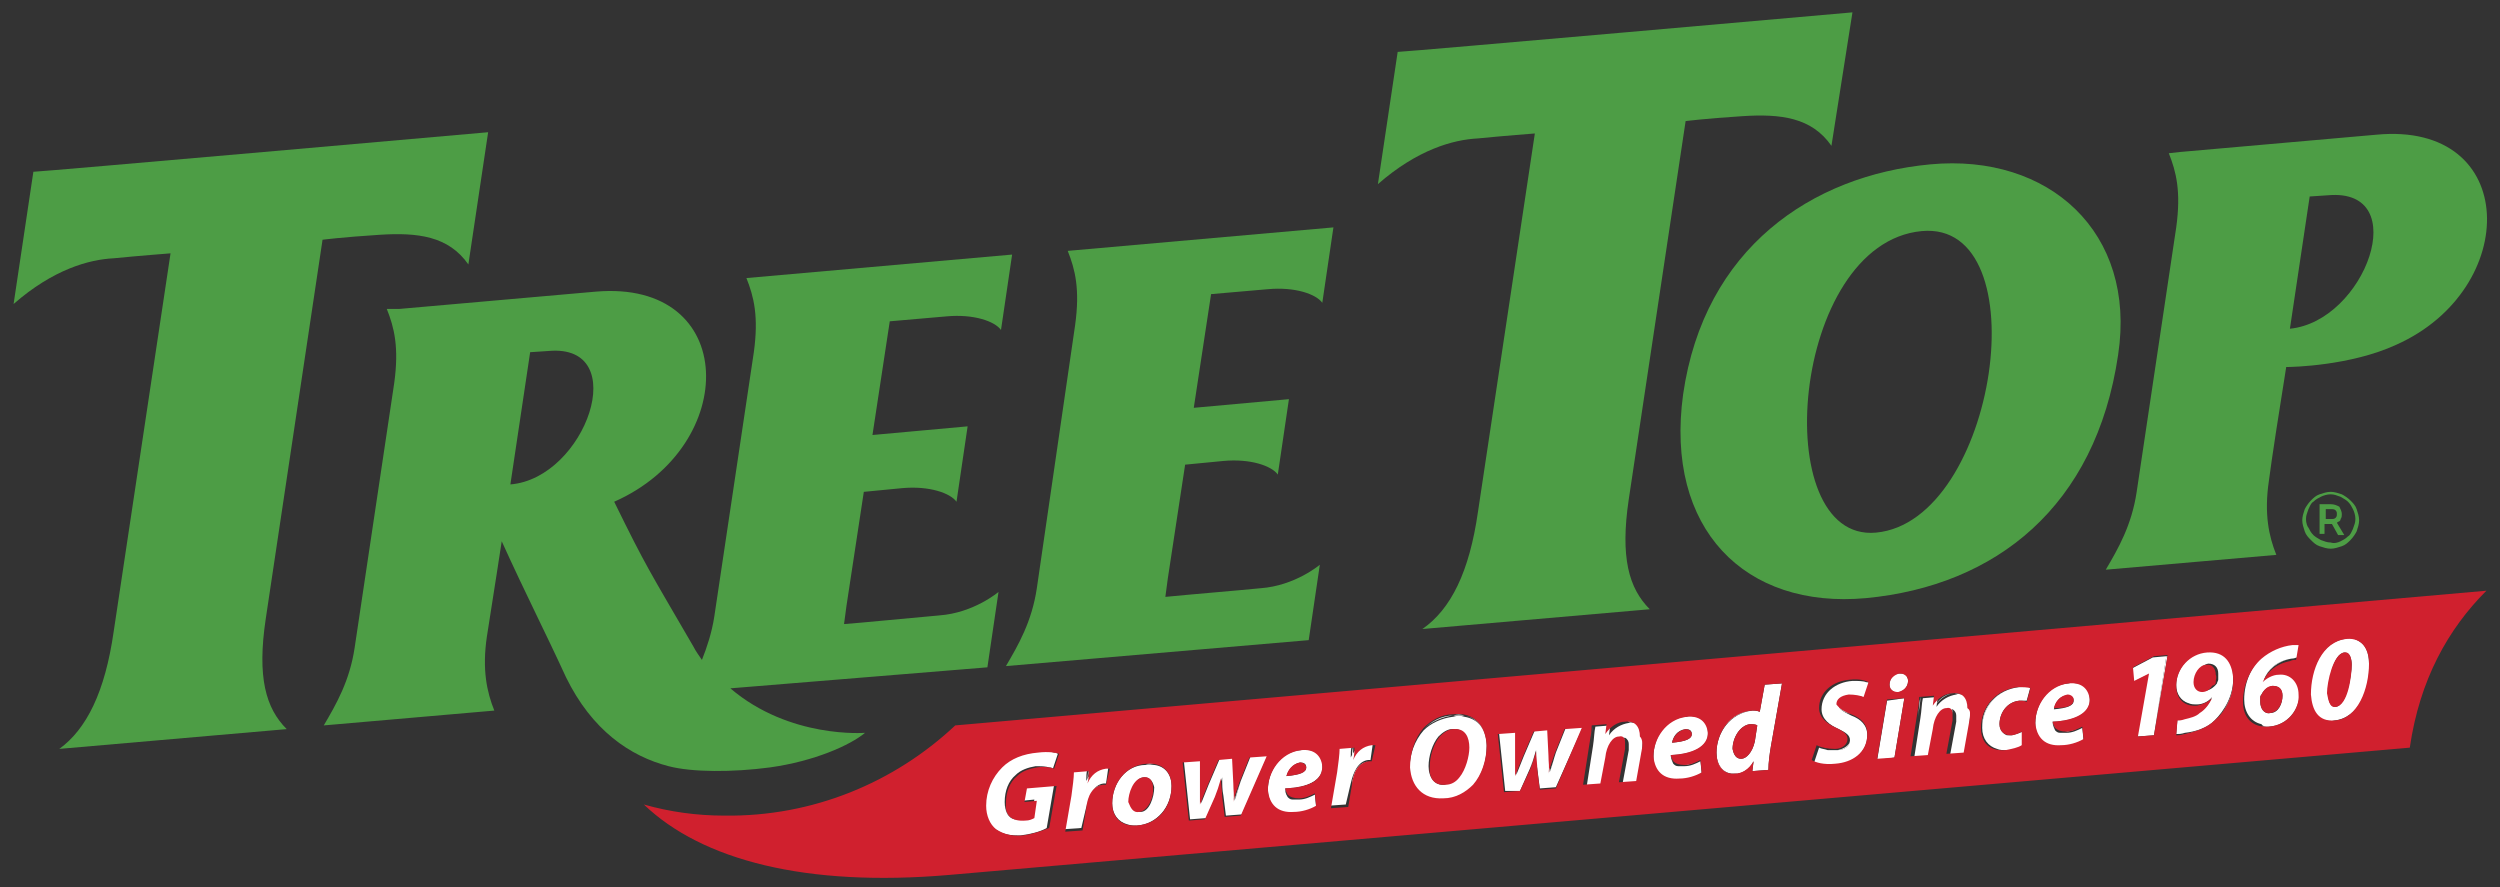 <?xml version="1.0" encoding="utf-8"?>
<!-- Generator: Adobe Illustrator 26.2.1, SVG Export Plug-In . SVG Version: 6.00 Build 0)  -->
<svg version="1.2" baseProfile="tiny" id="Layer_1" xmlns="http://www.w3.org/2000/svg" xmlns:xlink="http://www.w3.org/1999/xlink"
	 x="0px" y="0px" viewBox="0 0 202.3 71.8" overflow="visible" xml:space="preserve">
<rect x="0" y="0" width="202.3" height="71.8" fill="#333333" stroke="none"/>
<g id="New_Symbol">
	<g id="White__x26__Red_Signature">
		<g>
			<path fill="#4D9D45" d="M83.9,47.6c-0.4,2.7-1.5,4.6-2.5,6.3l24.5-2.1l0.9-6.1c0,0-2,1.7-4.8,1.9c-2,0.2-5.7,0.5-7.7,0.7l0.2-1.5
				l1.4-9.2l3.1-0.3c2.2-0.2,3.9,0.4,4.4,1.1l0.9-6.1l-7.7,0.7l1.4-9.2l4.6-0.4c2.2-0.2,3.9,0.4,4.4,1.1l0.9-6.1l-21.5,1.9
				c0.6,1.5,1,3.1,0.6,6L83.9,47.6z"/>
			<path fill="#4D9D45" d="M124.2,10.8l-4.6,30.6c-0.7,4.9-2.2,7.9-4.5,9.5l18.4-1.6c-1.7-1.7-2.4-4.2-1.7-8.9l4.6-30.6
				c0,0,1.5-0.2,4.6-0.4c3.1-0.2,5.6,0.1,7.2,2.4L149.9,1c0,0-36.2,3.2-36.8,3.2l-1.6,10.7c3.2-2.8,6.1-3.6,8.1-3.7
				C121.6,11,124.2,10.8,124.2,10.8z"/>
			<path fill="#4D9D45" d="M188.2,42.4l0.5,0l0.5,0.9l0.5,0l-0.6-1c0.1-0.1,0.3-0.1,0.3-0.3c0.1-0.1,0.1-0.3,0.1-0.4
				c0-0.2-0.1-0.4-0.2-0.6c-0.2-0.1-0.4-0.2-0.7-0.2l-0.9,0v2.4l0.4,0V42.4z M188.2,41.2l0.4,0c0.2,0,0.3,0,0.4,0.1
				c0.1,0.1,0.1,0.2,0.1,0.3c0,0.1,0,0.2-0.1,0.3c-0.1,0.1-0.2,0.1-0.4,0.1l-0.4,0V41.2z"/>
			<path fill="#4D9D45" d="M136.2,31.9c-1.5,10.9,5,17.4,14.8,16.5c10.5-1,18.6-7.4,20.4-19.7c1.5-9.9-5.6-16.3-15.2-15.4
				C146.6,14.2,137.9,20.1,136.2,31.9z M155.5,18.7c9.6-0.9,6.1,23.5-3.7,24.4C143,43.9,144.9,19.7,155.5,18.7z"/>
			<path fill="#4D9D45" d="M26.1,19.4c0,0,1.5-0.2,4.6-0.4c3.1-0.2,5.6,0.1,7.2,2.4l1.6-10.7c0,0-36.2,3.2-36.8,3.2L1.1,24.6
				c3.2-2.8,6.1-3.6,8.1-3.7c2-0.2,4.6-0.4,4.6-0.4L9.2,51.1C8.5,56,7,59,4.8,60.6l18.4-1.6c-1.7-1.7-2.4-4.2-1.7-8.9L26.1,19.4z"/>
			<path fill="#4D9D45" d="M62.3,62.1c3.6-0.5,6.5-1.8,7.7-2.8c0,0-6.1,0.5-10.9-3.6L79.9,54l0.9-6.1c0,0-2,1.7-4.8,1.9
				c-2.3,0.2-6.3,0.6-7.7,0.7l0.2-1.5l1.4-9.2l3.1-0.3c2.2-0.2,3.9,0.4,4.4,1.1l0.9-6.1l-7.7,0.7L72,26l4.6-0.4
				c2.2-0.2,3.9,0.4,4.4,1.1l0.9-6.1l-21.5,1.9c0.6,1.5,1,3.1,0.6,6l-3.2,21.4c-0.2,1.3-0.6,2.5-1,3.5c-0.2-0.3-0.5-0.7-0.7-1.1
				c-3.6-6.2-3.8-6.4-6.4-11.7c10.2-4.5,10.1-18-1.5-17c-11.3,1-15.9,1.4-15.9,1.4L31.3,25c0.6,1.5,1,3.1,0.6,6l-3.2,21.4
				c-0.4,2.7-1.5,4.6-2.5,6.3L40,57.5c-0.6-1.5-1-3.3-0.6-6c0.4-2.5,1.2-7.7,1.2-7.7c2,4.4,3.5,7.3,5.2,11c2.1,4.3,5.2,6.4,8.3,7.2
				C56,62.5,59.3,62.5,62.3,62.1z M41.3,39.2l1.6-10.7l1.5-0.1C51.2,27.8,47.4,38.7,41.3,39.2z"/>
			<path fill="#4D9D45" d="M192.3,10.9c-11.3,1-15.9,1.4-15.9,1.4l-0.9,0.1c0.6,1.5,1,3.1,0.6,6l-3.2,21.4c-0.4,2.7-1.5,4.6-2.5,6.3
				l13.8-1.2c-0.6-1.5-1-3.3-0.6-6c0.2-1.6,0.9-6.1,1.4-9.2c0.5,0,5.2-0.1,8.9-1.8C204,23.4,203.9,9.8,192.3,10.9z M185.3,26.6
				l1.6-10.7l1.5-0.1C195.3,15.2,191.4,26,185.3,26.6z"/>
			<path fill="#4D9D45" d="M187.7,44.2c0.3,0.1,0.6,0.2,0.9,0.2c0.3,0,0.6-0.1,0.9-0.2c0.3-0.1,0.5-0.3,0.7-0.5
				c0.2-0.2,0.4-0.5,0.5-0.7c0.1-0.3,0.2-0.6,0.2-0.9c0-0.3-0.1-0.6-0.2-0.9c-0.1-0.3-0.3-0.5-0.5-0.7c-0.2-0.2-0.5-0.4-0.7-0.5
				c-0.3-0.1-0.6-0.2-0.9-0.2s-0.6,0.1-0.9,0.2c-0.3,0.1-0.5,0.3-0.7,0.5c-0.2,0.2-0.4,0.5-0.5,0.7c-0.1,0.3-0.2,0.6-0.2,0.9
				c0,0.3,0.1,0.6,0.2,0.9c0.1,0.3,0.3,0.5,0.5,0.7C187.2,43.9,187.4,44.1,187.7,44.2z M186.6,42c0-0.3,0.1-0.5,0.2-0.8
				c0.1-0.2,0.2-0.5,0.4-0.6c0.2-0.2,0.4-0.3,0.6-0.4c0.2-0.1,0.5-0.2,0.8-0.2c0.3,0,0.5,0.1,0.8,0.2c0.2,0.1,0.5,0.3,0.6,0.4
				c0.2,0.2,0.3,0.4,0.4,0.6c0.1,0.2,0.2,0.5,0.2,0.8c0,0.3-0.1,0.5-0.2,0.8c-0.1,0.2-0.2,0.5-0.4,0.6c-0.2,0.2-0.4,0.3-0.6,0.4
				c-0.2,0.1-0.5,0.2-0.8,0.1c-0.3,0-0.5-0.1-0.8-0.2c-0.2-0.1-0.5-0.3-0.6-0.4c-0.2-0.2-0.3-0.4-0.4-0.6
				C186.7,42.6,186.6,42.3,186.6,42z"/>
			<g>
				
					<rect x="83.4" y="64.4" transform="matrix(0.168 -0.986 0.986 0.168 5.42 136.159)" fill="#FFFFFF" width="0" height="1"/>
				<path fill="#FFFFFF" d="M82.2,62.7c0.4-0.4,1-0.6,1.6-0.7c0.4,0,0.8,0,1.1,0.1C84.6,62,84.2,62,83.8,62
					C83.2,62.1,82.6,62.3,82.2,62.7c-0.6,0.5-0.9,1.3-0.9,2.2c0,0.8,0.4,1.3,1,1.5c-0.6-0.2-1-0.6-1-1.5
					C81.3,64,81.6,63.2,82.2,62.7z"/>
				<path fill="#FFFFFF" d="M85.2,62.2L85.2,62.2l0.4-1.2c-0.1,0-0.2-0.1-0.3-0.1c0.1,0,0.2,0,0.3,0.1L85.2,62.2z"/>
				<path fill="#FFFFFF" d="M82.8,67.6c-0.4,0-0.8,0-1.2-0.1C81.9,67.6,82.3,67.6,82.8,67.6c0.8-0.1,1.6-0.3,2.1-0.6l0.6-3.5l0,0
					L84.9,67C84.4,67.3,83.6,67.5,82.8,67.6z"/>
				<path fill="#FFFFFF" d="M89.5,63.5c-0.1,0-0.1,0-0.2,0c-0.9,0.1-1.3,0.9-1.4,1.9l-0.3,1.8l-1.4,0.1l0,0l1.4-0.1l0.3-1.8
					c0.2-0.9,0.6-1.8,1.4-1.9C89.4,63.5,89.5,63.5,89.5,63.5l0.3-1.4l0,0L89.5,63.5z"/>
				<path fill="#FFFFFF" d="M88,63.3c0-0.3,0-0.7,0.1-1l0,0C88.1,62.6,88,63,88,63.3L88,63.3z"/>
				<path fill="#FFFFFF" d="M93.4,61.8c0.9,0.2,1.4,0.9,1.4,1.7c0,1.7-1.1,3.1-2.8,3.2c-0.3,0-0.6,0-0.8-0.1
					c0.2,0.1,0.5,0.1,0.8,0.1c1.6-0.1,2.8-1.5,2.8-3.2C94.8,62.7,94.3,62,93.4,61.8z"/>
				<polygon fill="#FFFFFF" points="100.4,66 99.1,66.1 99.1,66.1 100.4,66 102.6,61.1 102.6,61.1 				"/>
				<path fill="#FFFFFF" d="M99.9,64.8L99.9,64.8c0-0.5,0-1,0-1.5l-0.1-2l0,0l0.1,2C99.9,63.8,99.9,64.3,99.9,64.8z"/>
				<path fill="#FFFFFF" d="M98.8,63c-0.2,0.7-0.3,1-0.5,1.5l-0.8,1.8l-1.3,0.1l0,0l1.3-0.1l0.8-1.8C98.5,64,98.6,63.6,98.8,63
					L98.8,63L98.8,63L98.8,63z"/>
				<path fill="#FFFFFF" d="M97.1,65L97.1,65c0-0.5,0-1,0-1.5l0-2l0,0l0,2C97.2,64.1,97.1,64.5,97.1,65z"/>
				<path fill="#FFFFFF" d="M106,60.7c0.6,0.1,1,0.6,1,1.2c0,1.2-1.1,1.7-3,1.9c0,0.1,0.1,0.3,0.2,0.5c0.1,0.1,0.2,0.2,0.4,0.2
					c-0.2,0-0.3-0.1-0.4-0.2c-0.1-0.1-0.1-0.3-0.2-0.5c1.9-0.1,3.1-0.7,3-1.9C107,61.3,106.6,60.9,106,60.7z"/>
				<path fill="#FFFFFF" d="M104.7,65.7c-0.3,0-0.6,0-0.9-0.1C104.1,65.7,104.4,65.7,104.7,65.7c0.5,0,1.2-0.2,1.8-0.5l-0.1-1
					c0,0,0,0,0,0l0.1,1C105.9,65.5,105.2,65.7,104.7,65.7z"/>
				<path fill="#FFFFFF" d="M111,61.6c-0.1,0-0.1,0-0.2,0c-0.9,0.1-1.3,0.9-1.4,1.9l-0.3,1.8l-1.4,0.1l0,0l1.4-0.1l0.3-1.8
					c0.2-0.9,0.6-1.8,1.4-1.9C110.8,61.6,110.9,61.6,111,61.6l0.3-1.4l0,0L111,61.6z"/>
				<path fill="#FFFFFF" d="M109.4,61.4c0-0.3,0-0.7,0.1-1l0,0C109.5,60.8,109.5,61.1,109.4,61.4L109.4,61.4z"/>
				<path fill="#FFFFFF" d="M118.5,57.9c1.1,0.2,1.8,1.2,1.8,2.4c0,1.2-0.4,2.4-1.1,3.2c-0.6,0.6-1.4,1.1-2.4,1.1
					c-0.3,0-0.6,0-0.9,0c0.3,0.1,0.6,0.1,0.9,0c1-0.1,1.8-0.5,2.4-1.1c0.7-0.8,1.1-2,1.1-3.2C120.3,59.1,119.7,58.1,118.5,57.9z"/>
				<polygon fill="#FFFFFF" points="125.9,63.8 124.6,63.9 124.6,63.9 125.9,63.8 128.1,58.8 128.1,58.8 				"/>
				<path fill="#FFFFFF" d="M122.6,62.8L122.6,62.8c0-0.5,0-1,0-1.5l0-2l0,0l0,2C122.6,61.8,122.6,62.3,122.6,62.8z"/>
				<path fill="#FFFFFF" d="M124.3,60.7c-0.2,0.7-0.3,1-0.5,1.5L123,64l-1.3,0.1l0,0L123,64l0.8-1.8C124,61.8,124.1,61.4,124.3,60.7
					L124.3,60.7L124.3,60.7L124.3,60.7z"/>
				<path fill="#FFFFFF" d="M125.4,62.6L125.4,62.6c0-0.5,0-1,0-1.5l-0.1-2l0,0l0.1,2C125.4,61.6,125.4,62.1,125.4,62.6z"/>
				
					<rect x="129.7" y="59" transform="matrix(9.335645e-02 -0.996 0.996 9.335645e-02 59.162 183.034)" fill="#FFFFFF" width="0.8" height="0"/>
				<path fill="#FFFFFF" d="M131,59.6c-0.5,0-1,0.7-1.1,1.7l-0.4,2.1l-1.4,0.1l0,0l1.4-0.1l0.4-2.1C130,60.2,130.6,59.6,131,59.6
					c0.1,0,0.2,0,0.2,0C131.2,59.6,131.1,59.6,131,59.6z"/>
				<path fill="#FFFFFF" d="M132.2,58.4c0.5,0.1,0.7,0.5,0.7,1.1c0,0.2,0,0.6-0.1,0.8l-0.5,2.8l-1.4,0.1l0,0l1.4-0.1l0.5-2.8
					c0-0.2,0.1-0.6,0.1-0.8C132.9,59,132.7,58.6,132.2,58.4z"/>
				<path fill="#FFFFFF" d="M137.2,58c0.6,0.1,1,0.6,1,1.2c0,1.2-1.1,1.7-3,1.9c0,0.1,0.1,0.3,0.2,0.5c0.1,0.1,0.2,0.2,0.4,0.2
					c-0.2,0-0.3-0.1-0.4-0.2c-0.1-0.1-0.1-0.3-0.2-0.5c1.9-0.1,3.1-0.7,3-1.9C138.2,58.6,137.8,58.2,137.2,58z"/>
				<path fill="#FFFFFF" d="M135.9,63c-0.3,0-0.6,0-0.9-0.1C135.3,63,135.6,63,135.9,63c0.5,0,1.2-0.2,1.8-0.5l-0.1-1c0,0,0,0,0,0
					l0.1,1C137.1,62.8,136.4,62.9,135.9,63z"/>
				<path fill="#FFFFFF" d="M143.3,60.4c-0.1,0.6-0.2,1.3-0.2,1.9l-1.3,0.1l0,0l1.3-0.1C143.1,61.7,143.2,61,143.3,60.4l0.9-5.1l0,0
					L143.3,60.4z"/>
				<path fill="#FFFFFF" d="M141.9,61.6c-0.4,0.7-1,1-1.5,1c-0.1,0-0.2,0-0.3,0c0.1,0,0.2,0,0.3,0C140.9,62.5,141.4,62.2,141.9,61.6
					L141.9,61.6L141.9,61.6L141.9,61.6z"/>
				<path fill="#FFFFFF" d="M147.1,60.4L147.1,60.4c0.2,0.1,0.4,0.2,0.7,0.2C147.5,60.6,147.3,60.5,147.1,60.4z"/>
				<path fill="#FFFFFF" d="M151.1,56.4C151.1,56.4,151.1,56.4,151.1,56.4l0.4-1.2c-0.1,0-0.2-0.1-0.4-0.1c0.2,0,0.3,0.1,0.4,0.1
					L151.1,56.4z"/>
				<path fill="#FFFFFF" d="M149.8,56.2c0.3,0,0.6,0,0.9,0.1C150.5,56.2,150.2,56.2,149.8,56.2c-0.7,0.1-1,0.4-1,0.8
					c0,0.4,0.4,0.6,1,0.8c0.8,0.3,1.3,0.8,1.3,1.6c0,1.5-1.2,2.3-2.6,2.4c-0.6,0-1,0-1.4-0.1c0.3,0.1,0.8,0.1,1.4,0.1
					c1.4-0.1,2.6-1,2.6-2.4c0-0.8-0.5-1.3-1.3-1.6c-0.6-0.3-1-0.5-1-0.8C148.9,56.6,149.2,56.3,149.8,56.2z"/>
				<path fill="#FFFFFF" d="M153.9,54.5c0.3,0.1,0.4,0.3,0.4,0.6c0,0.5-0.4,0.8-0.8,0.9l0,0c-0.1,0-0.2,0-0.3,0c0.1,0,0.2,0,0.3,0
					l0,0c0.4,0,0.8-0.4,0.8-0.9C154.4,54.8,154.2,54.6,153.9,54.5z"/>
				<polygon fill="#FFFFFF" points="153.3,61.3 151.9,61.5 151.9,61.5 153.3,61.3 154.1,56.5 154.1,56.5 				"/>
				<path fill="#FFFFFF" d="M157.6,57.2c-0.5,0-1,0.7-1.1,1.7l-0.4,2.1l-1.4,0.1l0,0l1.4-0.1l0.4-2.1
					C156.6,57.9,157.1,57.3,157.6,57.2c0.1,0,0.2,0,0.2,0C157.7,57.2,157.6,57.2,157.6,57.2z"/>
				<path fill="#FFFFFF" d="M158.8,56.1c0.5,0.1,0.7,0.5,0.7,1.1c0,0.2,0,0.6-0.1,0.8l-0.5,2.8l-1.4,0.1l0,0l1.4-0.1l0.5-2.8
					c0-0.2,0.1-0.6,0.1-0.8C159.5,56.6,159.2,56.2,158.8,56.1z"/>
				
					<rect x="156.2" y="56.7" transform="matrix(9.343345e-02 -0.996 0.996 9.343345e-02 85.542 207.353)" fill="#FFFFFF" width="0.8" height="0"/>
				<path fill="#FFFFFF" d="M162.4,60.6c-0.3,0-0.6,0-0.8-0.1C161.8,60.6,162.1,60.7,162.4,60.6c0.6,0,1-0.2,1.3-0.4l0-1.1
					c0,0,0,0,0,0l0,1.1C163.4,60.4,162.9,60.6,162.4,60.6z"/>
				<path fill="#FFFFFF" d="M163.4,56.7c-1,0.1-1.6,1-1.6,1.9c0,0.5,0.2,0.8,0.6,0.9c-0.3-0.1-0.6-0.4-0.6-0.9
					C161.8,57.7,162.4,56.8,163.4,56.7c0.2,0,0.4,0,0.5,0C163.8,56.7,163.6,56.7,163.4,56.7z"/>
				<polygon fill="#FFFFFF" points="164,56.8 164,56.8 164.4,55.7 164.4,55.7 				"/>
				<path fill="#FFFFFF" d="M168.1,55.3c0.6,0.1,1,0.6,1,1.2c0,1.2-1.1,1.7-3,1.9c0,0.1,0.1,0.3,0.2,0.5c0.1,0.1,0.2,0.2,0.4,0.2
					c-0.2,0-0.3-0.1-0.4-0.2c-0.1-0.1-0.1-0.3-0.2-0.5c1.9-0.1,3.1-0.7,3-1.9C169.1,55.9,168.7,55.4,168.1,55.3z"/>
				<path fill="#FFFFFF" d="M166.8,60.3c-0.3,0-0.6,0-0.9-0.1C166.2,60.3,166.5,60.3,166.8,60.3c0.5,0,1.2-0.2,1.8-0.5l-0.1-1l0,0
					l0.1,1C168,60.1,167.3,60.2,166.8,60.3z"/>
				<polygon fill="#FFFFFF" points="173.8,54.6 172.6,55.2 172.6,55.2 173.8,54.6 173.8,54.6 173.8,54.6 				"/>
				<polygon fill="#FFFFFF" points="174.3,59.5 172.9,59.6 172.9,59.6 174.3,59.5 175.4,53.1 175.3,53.1 				"/>
				<path fill="#FFFFFF" d="M177.9,57c-0.2,0-0.5,0-0.7-0.1C177.4,57,177.7,57,177.9,57c0.4,0,0.9-0.2,1.2-0.6l0,0
					C178.8,56.8,178.3,57,177.9,57z"/>
				<path fill="#FFFFFF" d="M179.4,52.7c0.9,0.2,1.3,1,1.4,2c0,1.5-0.7,2.8-1.5,3.6c-0.6,0.6-1.5,0.9-2.4,1.1
					c-0.4,0.1-0.5,0.1-0.7,0.1l0,0c0.2,0,0.4,0,0.7-0.1c0.8-0.1,1.7-0.5,2.4-1.1c0.8-0.8,1.6-2.1,1.5-3.6
					C180.8,53.7,180.3,52.9,179.4,52.7z"/>
				<path fill="#FFFFFF" d="M184.8,54.4C184.8,54.4,184.9,54.4,184.8,54.4C184.9,54.4,184.8,54.4,184.8,54.4z"/>
				<path fill="#FFFFFF" d="M185.4,53.3c-1.1,0.2-1.9,0.9-2.2,1.7l0,0l0,0l0,0C183.5,54.2,184.2,53.5,185.4,53.3
					c0.2,0,0.4-0.1,0.5-0.1l0.2-1.2c0,0,0,0,0,0l-0.2,1.2C185.7,53.2,185.6,53.3,185.4,53.3z"/>
				<path fill="#FFFFFF" d="M185.1,54.5c0.6,0.2,1,0.8,1,1.5c0,1.3-1,2.7-2.5,2.8c-0.3,0-0.5,0-0.7,0c0.2,0,0.5,0.1,0.7,0
					c1.5-0.1,2.5-1.4,2.5-2.8C186.1,55.2,185.7,54.7,185.1,54.5z"/>
				<path fill="#FFFFFF" d="M190.5,51.8c0.8,0.2,1.2,1,1.2,2c0,2-0.9,4.4-2.8,4.6c-0.2,0-0.5,0-0.7,0c0.2,0,0.4,0.1,0.7,0
					c2-0.2,2.9-2.6,2.8-4.6C191.7,52.8,191.4,52,190.5,51.8z"/>
				<path fill="#FFFFFF" d="M114.1,62.2c0-1.2,0.4-2.4,1.1-3.2c0.6-0.6,1.4-1.1,2.4-1.1c0.3,0,0.6,0,0.9,0c-0.3-0.1-0.6-0.1-0.9,0
					c-0.9,0.1-1.8,0.5-2.4,1.1C114.5,59.8,114.1,61,114.1,62.2c0,1.2,0.7,2.2,1.8,2.4C114.8,64.4,114.2,63.4,114.1,62.2z"/>
				<path fill="#FFFFFF" d="M116.8,64.7c1-0.1,1.8-0.5,2.4-1.1c0.7-0.8,1.1-2,1.1-3.2c0-1.3-0.6-2.2-1.8-2.4c-0.3-0.1-0.6-0.1-0.9,0
					c-0.9,0.1-1.8,0.5-2.4,1.1c-0.7,0.8-1.2,2-1.1,3.2c0,1.2,0.7,2.2,1.8,2.4C116.2,64.7,116.5,64.7,116.8,64.7z M115.6,62
					c0-0.8,0.3-1.8,0.8-2.4c0.3-0.3,0.7-0.6,1.1-0.6c1-0.1,1.3,0.7,1.3,1.5c0,0.8-0.3,1.9-0.8,2.4c-0.3,0.3-0.7,0.5-1.1,0.6
					C116.1,63.6,115.6,62.9,115.6,62z"/>
				<path fill="#FFFFFF" d="M130.1,59.4c0.4-0.6,1-1,1.6-1c0.2,0,0.4,0,0.5,0c-0.2,0-0.3-0.1-0.5,0
					C131.1,58.4,130.5,58.8,130.1,59.4L130.1,59.4L130.1,59.4L130.1,59.4z"/>
				<path fill="#FFFFFF" d="M131.5,60.1c0-0.3-0.1-0.4-0.3-0.5C131.4,59.7,131.5,59.9,131.5,60.1c0,0.2,0,0.4,0,0.5l-0.5,2.7l0,0
					l0.5-2.7C131.5,60.5,131.5,60.3,131.5,60.1z"/>
				<path fill="#FFFFFF" d="M128.9,58.7l1.2-0.1l0,0L128.9,58.7c-0.1,0.4-0.1,1-0.2,1.6l-0.5,3.2l0,0l0.5-3.2
					C128.8,59.7,128.8,59.2,128.9,58.7z"/>
				<path fill="#FFFFFF" d="M132.9,60.4c0-0.2,0.1-0.6,0.1-0.8c0-0.6-0.3-1-0.7-1.1c-0.2,0-0.3-0.1-0.5,0c-0.6,0.1-1.2,0.4-1.6,1
					l0,0l0,0l0,0l0.1-0.8l-1.2,0.1c-0.1,0.4-0.1,1-0.2,1.6l-0.5,3.2l1.4-0.1l0.4-2.1c0.2-1.1,0.7-1.7,1.1-1.7c0.1,0,0.2,0,0.2,0
					c0.2,0.1,0.3,0.3,0.3,0.5c0,0.2,0,0.4,0,0.5l-0.5,2.7l1.4-0.1L132.9,60.4z"/>
				<path fill="#FFFFFF" d="M124.3,60.7L124.3,60.7c0,0.6,0,1,0.1,1.5l0.2,1.6l0,0l-0.2-1.6C124.4,61.7,124.3,61.3,124.3,60.7z"/>
				<polygon fill="#FFFFFF" points="122.6,59.3 122.6,59.3 121.2,59.4 121.7,64.1 121.7,64.1 121.2,59.4 				"/>
				<path fill="#FFFFFF" d="M122.6,62.8c0.2-0.5,0.4-1,0.6-1.5l0.9-2.1l1.1-0.1l0,0l-1.1,0.1l-0.9,2.1
					C123,61.8,122.8,62.3,122.6,62.8L122.6,62.8L122.6,62.8L122.6,62.8z"/>
				<path fill="#FFFFFF" d="M125.4,62.6c0.1-0.5,0.3-1,0.5-1.6l0.8-2l1.4-0.1l0,0l-1.4,0.1l-0.8,2C125.7,61.5,125.6,62,125.4,62.6
					L125.4,62.6L125.4,62.6L125.4,62.6z"/>
				<path fill="#FFFFFF" d="M128.1,58.8l-1.4,0.1l-0.8,2c-0.2,0.6-0.3,1.1-0.5,1.6l0,0v0l0,0c0-0.5,0-1,0-1.5l-0.1-2l-1.1,0.1
					l-0.9,2.1c-0.2,0.5-0.4,1-0.6,1.5l0,0l0,0l0,0c0-0.5,0-1,0-1.5l0-2l-1.4,0.1l0.5,4.7L123,64l0.8-1.8c0.2-0.5,0.3-0.8,0.5-1.5
					l0,0l0,0l0,0c0,0.6,0,1,0.1,1.5l0.2,1.6l1.3-0.1L128.1,58.8z"/>
				<path fill="#FFFFFF" d="M138.8,60.9c0-1.6,1.1-3.3,2.9-3.4c0.2,0,0.4,0,0.6,0.1l0.4-2.2l1.4-0.1l0,0l-1.4,0.1l-0.4,2.2
					c-0.2-0.1-0.5-0.1-0.6-0.1C140,57.7,138.8,59.3,138.8,60.9c0,1,0.5,1.6,1.2,1.7C139.4,62.5,138.9,61.9,138.8,60.9z"/>
				
					<rect x="141.5" y="62" transform="matrix(7.158371e-02 -0.997 0.997 7.158371e-02 69.883 199.01)" fill="#FFFFFF" width="0.8" height="0"/>
				<path fill="#FFFFFF" d="M143.3,60.4l0.9-5.1l-1.4,0.1l-0.4,2.2c-0.2-0.1-0.5-0.1-0.6-0.1c-1.8,0.2-2.9,1.8-2.9,3.4
					c0,1,0.5,1.6,1.2,1.7c0.1,0,0.2,0,0.3,0c0.6,0,1.1-0.3,1.5-1l0,0l0,0l0,0l-0.1,0.8l1.3-0.1C143.1,61.7,143.2,61,143.3,60.4z
					 M142,60c-0.2,0.9-0.7,1.4-1.1,1.4c-0.4,0-0.6-0.3-0.7-0.8c0-0.9,0.6-1.9,1.4-2c0.2,0,0.4,0,0.6,0.1L142,60z"/>
				<path fill="#FFFFFF" d="M133.8,61.2c0-1.4,1-3,2.7-3.2c0.2,0,0.5,0,0.7,0c-0.2,0-0.4-0.1-0.7,0
					C134.8,58.1,133.8,59.7,133.8,61.2c0,0.9,0.4,1.6,1.2,1.8C134.3,62.7,133.9,62.1,133.8,61.2z"/>
				<path fill="#FFFFFF" d="M136.2,61.9c0.5,0,0.9-0.2,1.3-0.4l0,0C137.2,61.7,136.7,61.8,136.2,61.9c-0.2,0-0.4,0-0.5,0
					C135.8,61.9,136,61.9,136.2,61.9z"/>
				<path fill="#FFFFFF" d="M135.2,61.1c1.9-0.1,3.1-0.7,3-1.9c0-0.7-0.4-1.1-1-1.2c-0.2,0-0.4-0.1-0.7,0c-1.7,0.1-2.7,1.7-2.7,3.2
					c0,0.9,0.4,1.6,1.2,1.8c0.3,0.1,0.5,0.1,0.9,0.1c0.5,0,1.2-0.2,1.8-0.5l-0.1-1c-0.4,0.2-0.8,0.4-1.3,0.4c-0.2,0-0.4,0-0.5,0
					c-0.2,0-0.3-0.1-0.4-0.2C135.2,61.4,135.2,61.2,135.2,61.1z M136.4,59c0.3,0,0.5,0.1,0.5,0.4c0,0.4-0.5,0.6-1.6,0.7
					C135.4,59.6,135.7,59.1,136.4,59z"/>
				<path fill="#FFFFFF" d="M83,66.4c0.3,0,0.5-0.1,0.7-0.2l0.2-1.4l0,0l-0.2,1.4C83.5,66.3,83.3,66.4,83,66.4c-0.3,0-0.5,0-0.7,0
					C82.5,66.4,82.7,66.4,83,66.4z"/>
				<path fill="#FFFFFF" d="M79.7,65.1c0-1.2,0.5-2.3,1.3-3.1c0.7-0.7,1.7-1.1,2.9-1.2c0.6-0.1,1.1,0,1.5,0.1
					c-0.3-0.1-0.8-0.1-1.5-0.1c-1.1,0.1-2.1,0.5-2.9,1.2C80.2,62.8,79.7,63.9,79.7,65.1c0,0.8,0.3,1.5,0.8,1.9
					c0.3,0.2,0.6,0.4,1,0.5c-0.4-0.1-0.7-0.2-1-0.5C80.1,66.7,79.8,66,79.7,65.1z"/>
				<polygon fill="#FFFFFF" points="85.5,63.6 85.5,63.6 83.1,63.8 82.9,64.9 82.9,64.9 83.1,63.8 				"/>
				<path fill="#FFFFFF" d="M85.2,62.2L85.2,62.2c-0.1,0-0.2-0.1-0.3-0.1C85,62.1,85.1,62.2,85.2,62.2z"/>
				<path fill="#FFFFFF" d="M81.3,64.9c0-0.9,0.3-1.7,0.9-2.2c0.4-0.4,1-0.6,1.6-0.7c0.4,0,0.8,0,1.1,0.1c0.1,0,0.2,0,0.3,0.1
					l0.4-1.2c-0.1,0-0.1-0.1-0.3-0.1c-0.3-0.1-0.8-0.1-1.5-0.1c-1.1,0.1-2.1,0.5-2.9,1.2c-0.8,0.8-1.3,1.9-1.3,3.1
					c0,0.8,0.3,1.5,0.8,1.9c0.3,0.2,0.6,0.4,1,0.5c0.4,0.1,0.8,0.1,1.2,0.1c0.8-0.1,1.6-0.3,2.1-0.6l0.6-3.5l-2.4,0.2l-0.2,1.1
					l1-0.1l0,0l0,0l-0.2,1.4c-0.2,0.1-0.4,0.1-0.7,0.2c-0.3,0-0.5,0-0.7,0C81.6,66.2,81.3,65.7,81.3,64.9z"/>
				<path fill="#FFFFFF" d="M86.9,62.4l1.2-0.1l0,0L86.9,62.4c0,0.4-0.1,1.2-0.2,1.9l-0.5,2.9l0,0l0.5-2.9
					C86.8,63.6,86.8,62.8,86.9,62.4z"/>
				<path fill="#FFFFFF" d="M88,63.3c0.3-0.7,0.8-1.1,1.5-1.2c0.1,0,0.2,0,0.3,0l0,0c-0.1,0-0.2,0-0.3,0
					C88.9,62.1,88.4,62.6,88,63.3L88,63.3L88,63.3L88,63.3z"/>
				<path fill="#FFFFFF" d="M87.9,65.3c0.2-0.9,0.6-1.8,1.4-1.9c0.1,0,0.2,0,0.2,0l0.2-1.4c-0.1,0-0.2,0-0.3,0
					c-0.6,0.1-1.2,0.5-1.5,1.2l0,0l0,0l0,0c0-0.3,0-0.7,0.1-1l-1.2,0.1c0,0.4-0.1,1.2-0.2,1.9l-0.5,2.9l1.4-0.1L87.9,65.3z"/>
				<path fill="#FFFFFF" d="M90,65c0-1.6,1.1-3.1,2.8-3.2c0.2,0,0.5,0,0.7,0c-0.2,0-0.4-0.1-0.7,0C91.1,61.9,90,63.4,90,65
					c0,0.9,0.5,1.5,1.2,1.7C90.5,66.5,90,65.9,90,65z"/>
				<path fill="#FFFFFF" d="M92,66.8c1.6-0.1,2.8-1.5,2.8-3.2c0-0.9-0.5-1.6-1.4-1.7c-0.2,0-0.4-0.1-0.7,0C91.1,61.9,90,63.4,90,65
					c0,0.9,0.5,1.5,1.2,1.7C91.5,66.8,91.7,66.8,92,66.8z M92.6,62.9c0.5,0,0.7,0.4,0.8,0.8c0,0.8-0.4,2-1.1,2
					c-0.5,0-0.8-0.3-0.8-0.9C91.4,64.2,91.8,62.9,92.6,62.9z"/>
				<path fill="#FFFFFF" d="M102.7,63.9c0-1.4,1-3,2.7-3.2c0.2,0,0.5,0,0.7,0c-0.2,0-0.4-0.1-0.7,0
					C103.7,60.9,102.6,62.4,102.7,63.9c0,0.9,0.4,1.6,1.2,1.8C103.1,65.4,102.7,64.8,102.7,63.9z"/>
				<path fill="#FFFFFF" d="M105.1,64.6c0.5,0,0.9-0.2,1.3-0.4l0,0C106,64.4,105.6,64.6,105.1,64.6c-0.2,0-0.4,0-0.5,0
					C104.7,64.6,104.9,64.6,105.1,64.6z"/>
				<path fill="#FFFFFF" d="M104,63.8c1.9-0.1,3.1-0.7,3-1.9c0-0.7-0.4-1.1-1-1.2c-0.2,0-0.4-0.1-0.7,0c-1.7,0.1-2.7,1.7-2.7,3.2
					c0,0.9,0.4,1.6,1.2,1.8c0.3,0.1,0.5,0.1,0.9,0.1c0.5,0,1.2-0.2,1.8-0.5l-0.1-1c-0.4,0.2-0.8,0.4-1.3,0.4c-0.2,0-0.4,0-0.5,0
					c-0.2,0-0.3-0.1-0.4-0.2C104,64.2,104,64,104,63.8z M105.2,61.7c0.3,0,0.5,0.1,0.5,0.4c0,0.4-0.5,0.6-1.6,0.7
					C104.2,62.4,104.6,61.8,105.2,61.7z"/>
				<path fill="#FFFFFF" d="M99.9,64.8c0.1-0.5,0.3-1,0.5-1.6l0.8-2l1.4-0.1l0,0l-1.4,0.1l-0.8,2C100.2,63.8,100.1,64.3,99.9,64.8
					L99.9,64.8L99.9,64.8L99.9,64.8z"/>
				<path fill="#FFFFFF" d="M98.9,63L98.9,63c0,0.6,0,1,0.1,1.5l0.2,1.6l0,0l-0.2-1.6C98.9,64,98.9,63.5,98.9,63z"/>
				<polygon fill="#FFFFFF" points="97.1,61.5 97.1,61.5 95.7,61.7 96.2,66.4 96.2,66.4 95.7,61.7 				"/>
				<path fill="#FFFFFF" d="M97.1,65c0.2-0.5,0.4-1,0.6-1.5l0.9-2.1l1.1-0.1l0,0l-1.1,0.1l-0.9,2.1C97.5,64,97.3,64.5,97.1,65
					L97.1,65L97.1,65L97.1,65z"/>
				<path fill="#FFFFFF" d="M102.6,61.1l-1.4,0.1l-0.8,2c-0.2,0.6-0.3,1.1-0.5,1.6l0,0l0,0l0,0c0-0.5,0-1,0-1.5l-0.1-2l-1.1,0.1
					l-0.9,2.1c-0.2,0.5-0.4,1-0.6,1.5l0,0v0l0,0c0-0.5,0-1,0-1.5l0-2l-1.4,0.1l0.5,4.7l1.3-0.1l0.8-1.8c0.2-0.5,0.3-0.8,0.5-1.5l0,0
					l0,0l0,0c0,0.6,0,1,0.1,1.5l0.2,1.6l1.3-0.1L102.6,61.1z"/>
				<path fill="#FFFFFF" d="M108.3,60.6l1.2-0.1l0,0L108.3,60.6c0,0.4-0.1,1.2-0.2,1.9l-0.5,2.9l0,0l0.5-2.9
					C108.2,61.8,108.3,61,108.3,60.6z"/>
				<path fill="#FFFFFF" d="M109.5,61.4c0.3-0.7,0.8-1.1,1.5-1.2c0.1,0,0.2,0,0.3,0l0,0c-0.1,0-0.2,0-0.3,0
					C110.3,60.3,109.8,60.8,109.5,61.4L109.5,61.4L109.5,61.4L109.5,61.4z"/>
				<path fill="#FFFFFF" d="M109.3,63.4c0.2-0.9,0.6-1.8,1.4-1.9c0.1,0,0.2,0,0.2,0l0.2-1.4c-0.1,0-0.2,0-0.3,0
					c-0.6,0.1-1.2,0.5-1.5,1.2l0,0l0,0l0,0c0-0.3,0-0.7,0.1-1l-1.2,0.1c0,0.4-0.1,1.2-0.2,1.9l-0.5,2.9l1.4-0.1L109.3,63.4z"/>
				<path fill="#FFFFFF" d="M151.1,56.4L151.1,56.4c-0.1,0-0.2-0.1-0.3-0.1C150.9,56.3,151,56.4,151.1,56.4z"/>
				<path fill="#FFFFFF" d="M148.7,60.7c0.5,0,1-0.3,1-0.8c0-0.4-0.3-0.6-0.9-0.9c-0.7-0.3-1.4-0.8-1.4-1.6c0-1.3,1.1-2.2,2.5-2.3
					c0.5,0,0.9,0,1.1,0.1c-0.3-0.1-0.6-0.1-1.1-0.1c-1.4,0.1-2.5,1-2.5,2.3c0,0.8,0.7,1.3,1.4,1.6c0.6,0.3,0.9,0.5,0.9,0.9
					C149.7,60.3,149.2,60.6,148.7,60.7c-0.3,0-0.6,0-0.8,0C148.1,60.7,148.4,60.7,148.7,60.7z"/>
				<path fill="#FFFFFF" d="M147.1,60.4C147.1,60.4,147.1,60.4,147.1,60.4l-0.4,1.2c0.1,0.1,0.3,0.1,0.5,0.2
					c-0.2-0.1-0.4-0.1-0.5-0.2L147.1,60.4z"/>
				<path fill="#FFFFFF" d="M148.5,61.9c1.4-0.1,2.6-1,2.6-2.4c0-0.8-0.5-1.3-1.3-1.6c-0.6-0.3-1-0.5-1-0.8c0-0.4,0.3-0.7,1-0.8
					c0.3,0,0.6,0,0.9,0.1c0.1,0,0.3,0.1,0.3,0.1l0.4-1.2c-0.1,0-0.2-0.1-0.4-0.1c-0.3-0.1-0.6-0.1-1.1-0.1c-1.4,0.1-2.5,1-2.5,2.3
					c0,0.8,0.7,1.3,1.4,1.6c0.6,0.3,0.9,0.5,0.9,0.9c0,0.5-0.5,0.8-1,0.8c-0.3,0-0.6,0-0.8,0c-0.3-0.1-0.5-0.1-0.7-0.2l-0.4,1.2
					c0.1,0.1,0.3,0.1,0.5,0.2C147.5,61.9,148,61.9,148.5,61.9z"/>
				<path fill="#FFFFFF" d="M181.5,56.8c0-1.4,0.6-2.7,1.5-3.5c0.7-0.6,1.6-1,2.5-1.1c0.2,0,0.4,0,0.5,0l0,0c-0.1,0-0.3,0-0.5,0
					c-0.9,0.1-1.9,0.5-2.5,1.1C182.2,54,181.5,55.3,181.5,56.8c0,1,0.5,1.8,1.4,2C182,58.6,181.5,57.8,181.5,56.8z"/>
				<path fill="#FFFFFF" d="M184.5,54.4c0.1,0,0.2,0,0.3,0C184.7,54.4,184.6,54.4,184.5,54.4c-0.5,0-0.9,0.3-1.3,0.6l0,0
					C183.5,54.6,184,54.4,184.5,54.4z"/>
				<path fill="#FFFFFF" d="M184.9,54.4c0.1,0,0.2,0,0.2,0.1C185,54.4,185,54.4,184.9,54.4z"/>
				<path fill="#FFFFFF" d="M183.6,58.8c1.5-0.1,2.5-1.4,2.5-2.8c0-0.8-0.4-1.3-1-1.5c-0.1,0-0.1,0-0.2-0.1c0,0-0.1,0-0.1,0
					c-0.1,0-0.2,0-0.3,0c-0.5,0-0.9,0.3-1.3,0.6l0,0l0,0l0,0c0.3-0.8,1-1.5,2.2-1.7c0.2,0,0.4-0.1,0.5-0.1l0.2-1.2
					c-0.1,0-0.3,0-0.5,0c-0.9,0.1-1.9,0.5-2.5,1.1c-0.9,0.8-1.5,2.1-1.5,3.5c0,1,0.5,1.8,1.4,2C183.1,58.8,183.4,58.8,183.6,58.8z
					 M182.9,56.8c0-0.1,0-0.2,0-0.3c0-0.1,0-0.2,0.1-0.3c0.2-0.4,0.5-0.6,0.9-0.7c0.5,0,0.8,0.3,0.8,0.8c0,0.6-0.3,1.4-1,1.4
					C183.2,57.8,182.9,57.3,182.9,56.8z"/>
				<path fill="#FFFFFF" d="M176.2,55.4c0-1.4,1.1-2.6,2.5-2.7c0.3,0,0.5,0,0.7,0c-0.2,0-0.4-0.1-0.7,0
					C177.3,52.8,176.2,54.1,176.2,55.4c0,0.8,0.4,1.3,1,1.5C176.6,56.8,176.2,56.2,176.2,55.4z"/>
				<path fill="#FFFFFF" d="M176.9,58.2c0.4-0.1,0.9-0.2,1.2-0.5c0.5-0.3,0.8-0.8,1-1.2l0,0l0,0l0,0c-0.2,0.5-0.5,0.9-1,1.2
					C177.7,58,177.3,58.1,176.9,58.2c-0.3,0-0.4,0.1-0.6,0.1l-0.1,1.2l0,0l0.1-1.2C176.5,58.3,176.6,58.2,176.9,58.2z"/>
				<path fill="#FFFFFF" d="M179.2,58.3c0.8-0.8,1.6-2.1,1.5-3.6c0-1-0.5-1.8-1.4-2c-0.2,0-0.4-0.1-0.7,0c-1.4,0.1-2.5,1.4-2.5,2.7
					c0,0.8,0.4,1.3,1,1.5c0.2,0.1,0.4,0.1,0.7,0.1c0.4,0,0.9-0.2,1.2-0.6l0,0l0,0l0,0c-0.2,0.5-0.5,0.9-1,1.2
					c-0.4,0.3-0.8,0.4-1.2,0.5c-0.3,0-0.4,0.1-0.6,0.1l-0.1,1.2c0.2,0,0.4,0,0.7-0.1C177.7,59.2,178.6,58.9,179.2,58.3z M178.4,55.9
					c-0.4,0-0.7-0.3-0.7-0.8c0-0.6,0.4-1.3,1-1.4c0.5,0,0.8,0.3,0.8,0.8c0,0.2,0,0.4,0,0.5c0,0.1-0.1,0.2-0.1,0.3
					C179.1,55.7,178.7,55.9,178.4,55.9z"/>
				<polygon fill="#FFFFFF" points="174.2,53.2 175.3,53.1 175.3,53.1 174.2,53.2 172.5,54.1 172.6,55.2 172.6,55.2 172.5,54.1 				
					"/>
				
					<rect x="170.8" y="57.1" transform="matrix(0.166 -0.986 0.986 0.166 88.241 218.545)" fill="#FFFFFF" width="5.1" height="0"/>
				<polygon fill="#FFFFFF" points="175.3,53.1 174.2,53.2 172.5,54.1 172.6,55.2 173.8,54.6 173.8,54.6 173.8,54.6 173.8,54.6 
					172.9,59.6 174.3,59.5 				"/>
				<polygon fill="#FFFFFF" points="154.1,56.5 154.1,56.5 152.7,56.7 151.9,61.5 151.9,61.5 152.7,56.7 				"/>
				<polygon fill="#FFFFFF" points="154.1,56.5 152.7,56.7 151.9,61.5 153.3,61.3 				"/>
				<path fill="#FFFFFF" d="M187,56.2c0-2,0.9-4.3,2.9-4.5c0.2,0,0.5,0,0.7,0c-0.2,0-0.4-0.1-0.7,0C188,51.9,187,54.2,187,56.2
					c0,1,0.4,1.9,1.2,2.1C187.4,58.1,187,57.3,187,56.2z"/>
				<path fill="#FFFFFF" d="M188.9,58.3c2-0.2,2.9-2.6,2.8-4.6c0-0.9-0.3-1.7-1.2-2c-0.2,0-0.4-0.1-0.7,0c-1.9,0.2-2.9,2.5-2.9,4.5
					c0,1,0.4,1.9,1.2,2.1C188.4,58.3,188.6,58.4,188.9,58.3z M189.7,52.8c0.5,0,0.6,0.6,0.6,1c0,0.8-0.4,3.3-1.3,3.4
					c-0.5,0-0.6-0.6-0.6-1.1C188.4,55.2,188.8,52.9,189.7,52.8z"/>
				<path fill="#FFFFFF" d="M152.9,55.4c0-0.5,0.4-0.8,0.8-0.9c0.1,0,0.2,0,0.3,0c-0.1,0-0.2,0-0.3,0
					C153.2,54.5,152.9,54.9,152.9,55.4c0,0.3,0.2,0.5,0.4,0.6C153,55.9,152.9,55.7,152.9,55.4z"/>
				<path fill="#FFFFFF" d="M153.6,56c0.4,0,0.8-0.4,0.8-0.9c0-0.3-0.2-0.5-0.4-0.6c-0.1,0-0.2,0-0.3,0c-0.4,0-0.8,0.4-0.8,0.9
					c0,0.3,0.2,0.5,0.4,0.6C153.4,56,153.4,56,153.6,56L153.6,56z"/>
				<path fill="#FFFFFF" d="M155.4,56.4l1.2-0.1l0,0L155.4,56.4c-0.1,0.4-0.1,1-0.2,1.6l-0.5,3.2l0,0l0.5-3.2
					C155.3,57.4,155.4,56.8,155.4,56.4z"/>
				<path fill="#FFFFFF" d="M158,57.8c0-0.3-0.1-0.4-0.3-0.5C158,57.3,158,57.5,158,57.8c0,0.2,0,0.4,0,0.5l-0.5,2.7l0,0l0.5-2.7
					C158,58.1,158,58,158,57.8z"/>
				<path fill="#FFFFFF" d="M156.6,57.1c0.4-0.6,1-1,1.6-1c0.2,0,0.4,0,0.5,0c-0.2,0-0.3-0.1-0.5,0C157.6,56.1,157,56.4,156.6,57.1
					L156.6,57.1L156.6,57.1L156.6,57.1z"/>
				<path fill="#FFFFFF" d="M159.4,58.1c0-0.2,0.1-0.6,0.1-0.8c0-0.6-0.3-1-0.7-1.1c-0.2,0-0.3-0.1-0.5,0c-0.6,0.1-1.2,0.4-1.6,1
					l0,0l0,0l0,0l0.1-0.8l-1.2,0.1c-0.1,0.4-0.1,1-0.2,1.6l-0.5,3.2l1.4-0.1l0.4-2.1c0.2-1.1,0.7-1.7,1.1-1.7c0.1,0,0.2,0,0.2,0
					c0.2,0.1,0.3,0.3,0.3,0.5c0,0.2,0,0.4,0,0.5l-0.5,2.7l1.4-0.1L159.4,58.1z"/>
				<path fill="#FFFFFF" d="M167.1,59.2c0.5,0,0.9-0.2,1.3-0.4l0,0C168.1,59,167.6,59.1,167.1,59.2c-0.2,0-0.4,0-0.5,0
					C166.7,59.2,166.9,59.2,167.1,59.2z"/>
				<path fill="#FFFFFF" d="M164.7,58.4c0-1.4,1-3,2.7-3.2c0.2,0,0.5,0,0.7,0c-0.2,0-0.4-0.1-0.7,0C165.7,55.4,164.7,57,164.7,58.4
					c0,0.9,0.4,1.6,1.2,1.8C165.1,60,164.8,59.4,164.7,58.4z"/>
				<path fill="#FFFFFF" d="M166.1,58.4c1.9-0.1,3.1-0.7,3-1.9c0-0.7-0.4-1.1-1-1.2c-0.2,0-0.4-0.1-0.7,0c-1.7,0.1-2.7,1.7-2.7,3.2
					c0,0.9,0.4,1.6,1.2,1.8c0.3,0.1,0.5,0.1,0.9,0.1c0.5,0,1.2-0.2,1.8-0.5l-0.1-1c-0.4,0.2-0.8,0.4-1.3,0.4c-0.2,0-0.4,0-0.5,0
					c-0.2,0-0.3-0.1-0.4-0.2C166.1,58.7,166.1,58.5,166.1,58.4z M167.3,56.3c0.3,0,0.5,0.1,0.5,0.4c0,0.4-0.5,0.6-1.6,0.7
					C166.3,56.9,166.6,56.3,167.3,56.3z"/>
				<path fill="#FFFFFF" d="M164,56.8L164,56.8c0,0-0.1,0-0.1,0C163.9,56.8,164,56.8,164,56.8z"/>
				<path fill="#FFFFFF" d="M160.4,58.9c0-1.7,1.2-3.1,3-3.3c0.4,0,0.7,0,1,0.1v0c-0.2-0.1-0.6-0.1-1-0.1
					C161.6,55.8,160.3,57.2,160.4,58.9c0,0.9,0.5,1.5,1.2,1.7C160.9,60.4,160.4,59.8,160.4,58.9z"/>
				<path fill="#FFFFFF" d="M162.8,59.5c0.4,0,0.7-0.2,0.9-0.3l0,0C163.4,59.3,163.2,59.5,162.8,59.5c-0.1,0-0.3,0-0.4,0
					C162.5,59.5,162.6,59.5,162.8,59.5z"/>
				<path fill="#FFFFFF" d="M163.4,55.6c-1.8,0.2-3,1.6-3,3.3c0,0.9,0.5,1.5,1.2,1.7c0.2,0.1,0.5,0.1,0.8,0.1c0.6,0,1-0.2,1.3-0.4
					l0-1.1c-0.2,0.1-0.5,0.2-0.9,0.3c-0.1,0-0.2,0-0.4,0c-0.3-0.1-0.6-0.4-0.6-0.9c0-0.9,0.6-1.8,1.6-1.9c0.2,0,0.4,0,0.5,0
					c0,0,0.1,0,0.1,0l0.3-1.1C164.1,55.6,163.8,55.6,163.4,55.6z"/>
			</g>
			<g>
				<path fill="#D0202E" d="M140.9,61.4c0.4,0,0.9-0.5,1.1-1.4l0.2-1.3c-0.1-0.1-0.3-0.1-0.6-0.1c-0.8,0.1-1.4,1.1-1.4,2
					C140.3,61.1,140.5,61.4,140.9,61.4z"/>
				<path fill="#D0202E" d="M136.9,59.4c0-0.2-0.2-0.4-0.5-0.4c-0.6,0.1-1,0.6-1.1,1.1C136.4,60,136.9,59.8,136.9,59.4z"/>
				<path fill="#D0202E" d="M179.3,55.1c0-0.1,0.1-0.3,0-0.5c0-0.5-0.3-0.9-0.8-0.8c-0.5,0-1,0.7-1,1.4c0,0.5,0.3,0.8,0.7,0.8
					c0.4,0,0.7-0.3,0.8-0.5C179.3,55.4,179.3,55.3,179.3,55.1z"/>
				<path fill="#D0202E" d="M183.7,57.7c0.7-0.1,1-0.8,1-1.4c0-0.6-0.3-0.8-0.8-0.8c-0.4,0-0.7,0.3-0.9,0.7
					c-0.1,0.1-0.1,0.2-0.1,0.3c0,0.1,0,0.2,0,0.3C182.9,57.3,183.2,57.8,183.7,57.7z"/>
				<path fill="#D0202E" d="M167.8,56.6c0-0.2-0.2-0.4-0.5-0.4c-0.6,0.1-1,0.6-1.1,1.1C167.3,57.3,167.8,57.1,167.8,56.6z"/>
				<path fill="#D0202E" d="M189,57.2c1-0.1,1.3-2.5,1.3-3.4c0-0.4-0.1-1.1-0.6-1c-0.9,0.1-1.4,2.4-1.4,3.3
					C188.4,56.6,188.5,57.3,189,57.2z"/>
				<path fill="#D0202E" d="M117,63.5c0.4,0,0.8-0.2,1.1-0.6c0.5-0.6,0.8-1.7,0.8-2.4c0-0.8-0.3-1.6-1.3-1.5c-0.4,0-0.8,0.3-1.1,0.6
					c-0.5,0.6-0.8,1.6-0.8,2.4C115.6,62.9,116,63.6,117,63.5z"/>
				<path fill="#D0202E" d="M92.2,65.7c0.7-0.1,1.2-1.2,1.1-2c0-0.4-0.2-0.9-0.8-0.8c-0.8,0.1-1.2,1.3-1.2,2
					C91.5,65.4,91.7,65.8,92.2,65.7z"/>
				<path fill="#D0202E" d="M105.7,62.1c0-0.2-0.2-0.4-0.5-0.4c-0.6,0.1-1,0.6-1.1,1.1C105.2,62.7,105.7,62.5,105.7,62.1z"/>
				<path fill="#D0202E" d="M201.2,47.8L201.2,47.8L77.3,58.7c-4.9,4.6-11.5,7.4-18.7,7.3c-2.2,0-4.4-0.3-6.5-0.9
					c4.7,4.5,13.1,6.7,24.7,5.7L195,60.5C195.8,55,198.1,50.9,201.2,47.8z M83,66.4c0.3,0,0.5-0.1,0.7-0.2l0.2-1.4l-1,0.1l0.2-1.1
					l2.4-0.2L84.9,67c-0.5,0.2-1.3,0.5-2.1,0.6c-0.9,0.1-1.6-0.1-2.2-0.5c-0.5-0.4-0.8-1.1-0.8-1.9c0-1.2,0.5-2.3,1.3-3.1
					c0.7-0.7,1.7-1.1,2.9-1.2c0.8-0.1,1.5,0,1.7,0.1l-0.4,1.2c-0.3-0.1-0.8-0.2-1.4-0.1c-0.6,0.1-1.2,0.3-1.6,0.7
					c-0.6,0.5-0.9,1.3-0.9,2.2C81.3,66,81.9,66.5,83,66.4z M89.5,63.5c-0.1,0-0.1,0-0.2,0c-0.9,0.1-1.3,0.9-1.4,1.9l-0.3,1.8
					l-1.4,0.1l0.5-2.9c0.1-0.7,0.2-1.5,0.2-1.9l1.2-0.1c0,0.3,0,0.6-0.1,1l0,0c0.3-0.7,0.8-1.1,1.5-1.2c0.1,0,0.2,0,0.3,0L89.5,63.5
					z M92,66.8c-1.2,0.1-2-0.6-2-1.8c0-1.6,1.1-3.1,2.8-3.2c1.3-0.1,2,0.7,2,1.8C94.8,65.3,93.7,66.7,92,66.8z M100.4,66l-1.3,0.1
					l-0.2-1.6c0-0.5-0.1-1-0.1-1.5l0,0c-0.2,0.7-0.3,1-0.5,1.5l-0.8,1.8l-1.3,0.1l-0.5-4.7l1.4-0.1l0,2c0,0.5,0,1,0,1.5l0,0
					c0.2-0.5,0.4-1,0.6-1.5l0.9-2.1l1.1-0.1l0.1,2c0,0.6,0.1,1,0,1.5l0,0c0.1-0.5,0.3-1,0.5-1.6l0.8-2l1.4-0.1L100.4,66z M104,63.8
					c0,0.1,0.1,0.3,0.2,0.5c0.2,0.2,0.5,0.3,0.9,0.3c0.5,0,0.9-0.2,1.3-0.4l0.1,1c-0.5,0.3-1.2,0.5-1.8,0.5c-1.3,0.1-2-0.6-2.1-1.8
					c0-1.4,1-3,2.7-3.2c1-0.1,1.6,0.4,1.7,1.3C107,63.2,105.9,63.7,104,63.8z M111,61.6c-0.1,0-0.1,0-0.2,0
					c-0.9,0.1-1.3,0.9-1.4,1.9l-0.3,1.8l-1.4,0.1l0.5-2.9c0.1-0.7,0.2-1.5,0.2-1.9l1.2-0.1c0,0.3,0,0.6-0.1,1l0,0
					c0.3-0.7,0.8-1.1,1.5-1.2c0.1,0,0.2,0,0.3,0L111,61.6z M119.2,63.5c-0.6,0.6-1.4,1.1-2.4,1.1c-1.7,0.1-2.6-1-2.7-2.5
					c0-1.2,0.4-2.4,1.1-3.2c0.6-0.6,1.4-1.1,2.4-1.1c1.7-0.2,2.6,0.9,2.7,2.5C120.3,61.5,119.9,62.7,119.2,63.5z M125.9,63.8
					l-1.3,0.1l-0.2-1.6c0-0.5-0.1-1-0.1-1.5l0,0c-0.2,0.7-0.3,1-0.5,1.5L123,64l-1.3,0.1l-0.5-4.7l1.4-0.1l0,2c0,0.5,0,1,0,1.5l0,0
					c0.2-0.5,0.4-1,0.6-1.5l0.9-2.1l1.1-0.1l0.1,2c0,0.6,0.1,1,0,1.5l0,0c0.1-0.5,0.3-1,0.5-1.6l0.8-2l1.4-0.1L125.9,63.8z
					 M132.9,60.4l-0.5,2.8l-1.4,0.1l0.5-2.7c0-0.2,0-0.4,0-0.5c0-0.3-0.1-0.6-0.5-0.5c-0.5,0-1,0.7-1.1,1.7l-0.4,2.1l-1.4,0.1
					l0.5-3.2c0.1-0.6,0.2-1.1,0.2-1.6l1.2-0.1l-0.1,0.8l0,0c0.4-0.6,1-1,1.6-1c0.8-0.1,1.2,0.4,1.2,1.2
					C132.9,59.8,132.9,60.1,132.9,60.4z M135.2,61.1c0,0.1,0.1,0.3,0.2,0.5c0.2,0.2,0.5,0.3,0.9,0.3c0.5,0,0.9-0.2,1.3-0.4l0.1,1
					c-0.5,0.3-1.2,0.5-1.8,0.5c-1.3,0.1-2-0.6-2.1-1.8c0-1.4,1-3,2.7-3.2c1-0.1,1.6,0.4,1.7,1.3C138.2,60.4,137,61,135.2,61.1z
					 M143.3,60.4c-0.1,0.6-0.2,1.3-0.2,1.9l-1.3,0.1l0.1-0.8l0,0c-0.4,0.7-1,1-1.5,1c-0.8,0.1-1.5-0.5-1.5-1.7
					c0-1.6,1.1-3.3,2.9-3.4c0.2,0,0.4,0,0.6,0.1l0.4-2.2l1.4-0.1L143.3,60.4z M149.8,57.8c0.8,0.3,1.3,0.8,1.3,1.6
					c0,1.5-1.2,2.3-2.6,2.4c-0.9,0.1-1.6-0.1-1.9-0.3l0.4-1.2c0.4,0.2,0.9,0.3,1.5,0.3c0.5,0,1-0.3,1-0.8c0-0.4-0.3-0.6-0.9-0.9
					c-0.7-0.3-1.4-0.8-1.4-1.6c0-1.3,1.1-2.2,2.5-2.3c0.8-0.1,1.3,0.1,1.5,0.2l-0.4,1.2c-0.2-0.1-0.7-0.2-1.2-0.2
					c-0.7,0.1-1,0.4-1,0.8C148.9,57.4,149.3,57.6,149.8,57.8z M153.3,61.3l-1.4,0.1l0.8-4.8l1.4-0.1L153.3,61.3z M153.6,56L153.6,56
					c-0.4,0-0.7-0.2-0.7-0.6c0-0.5,0.4-0.8,0.8-0.9c0.4,0,0.7,0.2,0.7,0.6C154.4,55.6,154,55.9,153.6,56z M159.4,58.1l-0.5,2.8
					l-1.4,0.1l0.5-2.7c0-0.2,0-0.4,0-0.5c0-0.3-0.1-0.6-0.5-0.5c-0.5,0-1,0.7-1.1,1.7l-0.4,2.1l-1.4,0.1l0.5-3.2
					c0.1-0.6,0.2-1.1,0.2-1.6l1.2-0.1l-0.1,0.8l0,0c0.4-0.6,1-1,1.6-1c0.8-0.1,1.2,0.4,1.2,1.2C159.5,57.5,159.4,57.8,159.4,58.1z
					 M164,56.8c-0.2-0.1-0.4-0.1-0.6-0.1c-1,0.1-1.6,1-1.6,1.9c0,0.6,0.4,0.9,0.9,0.9c0.4,0,0.7-0.2,0.9-0.3l0,1.1
					c-0.3,0.2-0.8,0.3-1.3,0.4c-1.2,0.1-2-0.5-2-1.8c0-1.7,1.2-3.1,3-3.3c0.4,0,0.8,0,1,0.1L164,56.8z M166.1,58.4
					c0,0.1,0.1,0.3,0.2,0.5c0.2,0.2,0.5,0.3,0.9,0.3c0.5,0,0.9-0.2,1.3-0.4l0.1,1c-0.5,0.3-1.2,0.5-1.8,0.5c-1.3,0.1-2-0.6-2.1-1.8
					c0-1.4,1-3,2.7-3.2c1-0.1,1.6,0.4,1.7,1.3C169.1,57.7,167.9,58.3,166.1,58.4z M174.3,59.5l-1.3,0.1l0.9-5.1l0,0l-1.2,0.6
					l-0.1-1.1l1.7-0.9l1.1-0.1L174.3,59.5z M179.2,58.3c-0.6,0.6-1.5,0.9-2.4,1.1c-0.4,0.1-0.5,0.1-0.7,0.1l0.1-1.2
					c0.2,0,0.3,0,0.6-0.1c0.4-0.1,0.9-0.2,1.2-0.5c0.5-0.3,0.8-0.8,1-1.2l0,0c-0.3,0.3-0.8,0.5-1.2,0.6c-1,0.1-1.7-0.5-1.7-1.6
					c0-1.4,1.1-2.6,2.5-2.7c1.4-0.1,2,0.8,2.1,2C180.8,56.2,180.1,57.6,179.2,58.3z M183.6,58.8c-1.4,0.1-2.1-0.8-2.1-2
					c0-1.4,0.6-2.7,1.5-3.5c0.7-0.6,1.6-1,2.5-1.1c0.2,0,0.4,0,0.5,0l-0.2,1.2c-0.2,0-0.3,0-0.5,0.1c-1.1,0.2-1.9,0.9-2.2,1.7l0,0
					c0.3-0.3,0.8-0.6,1.3-0.6c0.9-0.1,1.6,0.6,1.6,1.6C186.1,57.4,185.1,58.7,183.6,58.8z M188.9,58.3c-1.3,0.1-1.8-0.8-1.9-2.1
					c0-2,0.9-4.3,2.9-4.5c1.3-0.1,1.8,0.9,1.8,2C191.7,55.7,190.8,58.2,188.9,58.3z"/>
			</g>
		</g>
	</g>
</g>
<g>
</g>
<g>
</g>
<g>
</g>
<g>
</g>
<g>
</g>
<g>
</g>
<g>
</g>
</svg>
